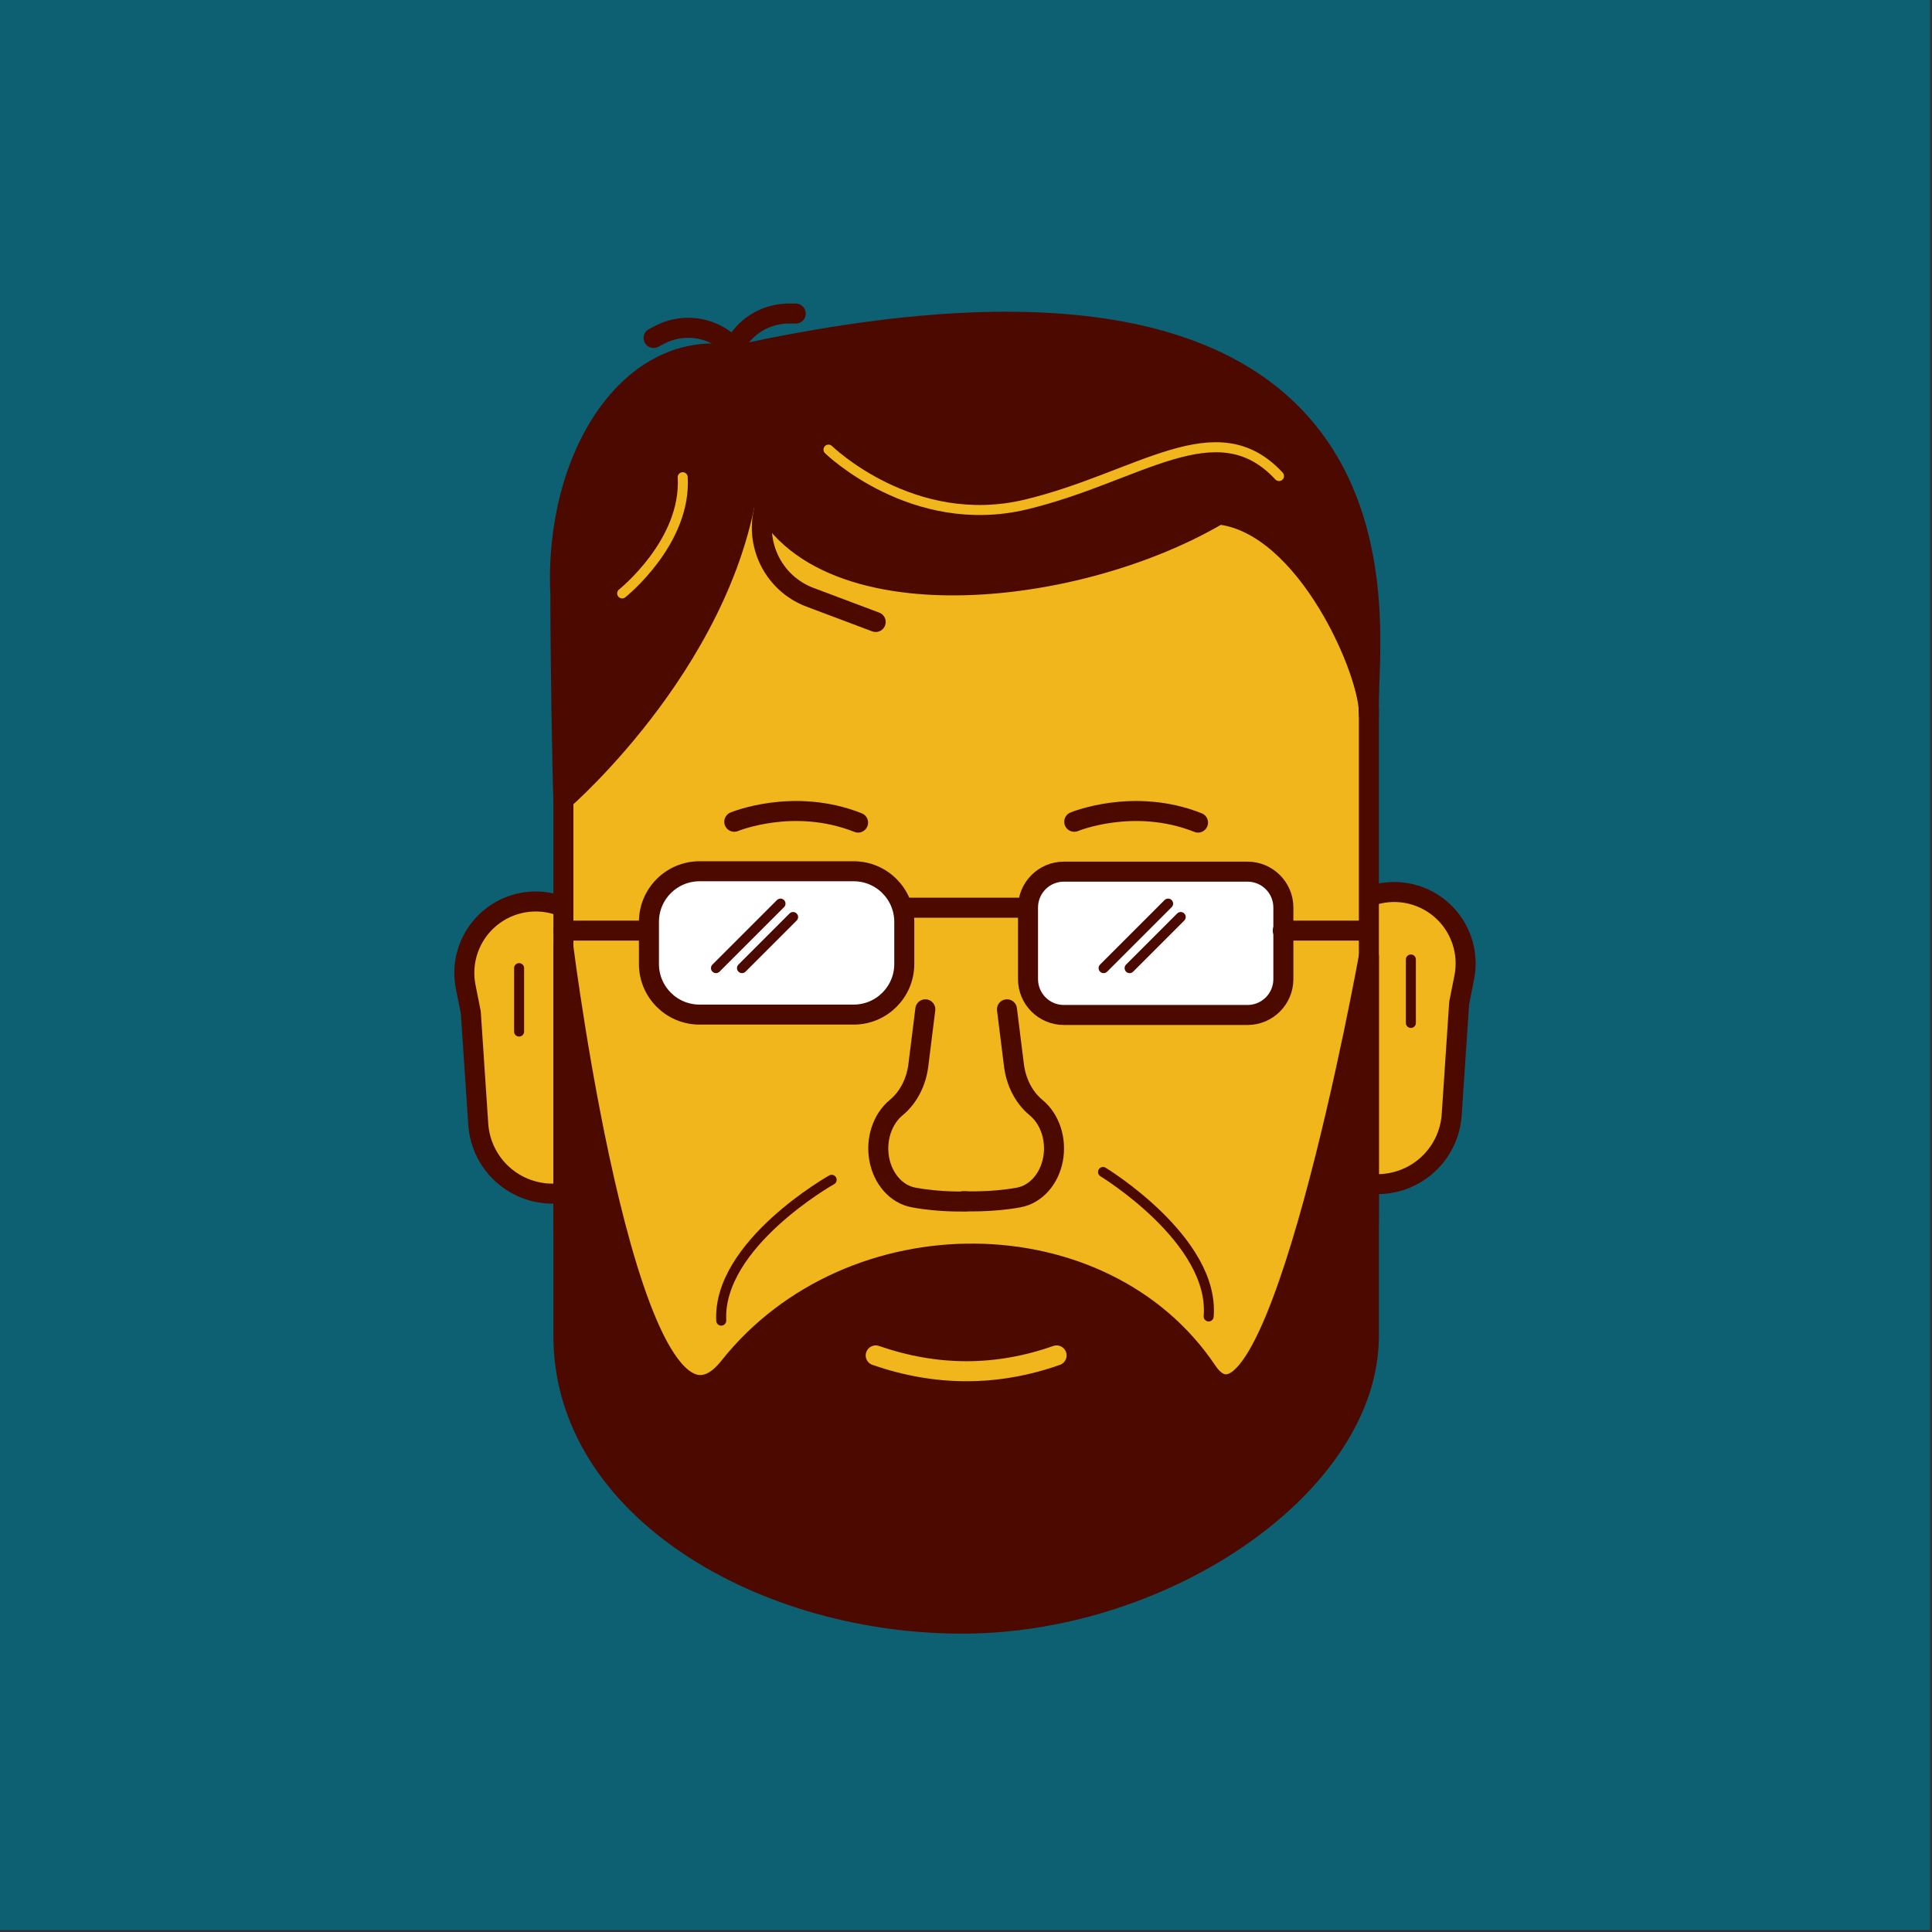<?xml version="1.0" encoding="utf-8"?>
<svg xmlns="http://www.w3.org/2000/svg" xmlns:serif="http://www.serif.com/" xmlns:xlink="http://www.w3.org/1999/xlink" width="100%" height="100%" viewBox="0 0 804 804" version="1.1" style="fill-rule:evenodd;clip-rule:evenodd;stroke-linecap:round;stroke-linejoin:round;stroke-miterlimit:1.5;">
  <rect x="0" y="0" width="804" height="804" fill="#333333" stroke="none"/>
  <rect id="JonE" x="0" y="0" width="803.15" height="803.15" style="fill:#0d6072;"/>
  <circle cx="401.575" cy="401.575" r="383.858" style="fill:#0d6072;"/>
  <g>
    <g>
      <g>
        <path d="M569.66,373.133c-0,0 0,0 0.001,-0c10.104,-3.833 21.493,-1.88 29.742,5.101c8.25,6.981 12.06,17.89 9.95,28.489c-1.266,6.366 -2.123,10.672 -2.123,10.672c-0,-0 -1.652,24.72 -3.106,46.492c-0.565,8.455 -4.571,16.309 -11.084,21.73c-6.512,5.421 -14.962,7.936 -23.38,6.957c0,0 -0,0 -0,0" style="fill:#f0b61c;stroke:#4c0900;stroke-width:8.33px;"/>
        <path d="M587.131,399.29l-0,26.402" style="fill:none;stroke:#4c0900;stroke-width:4.17px;"/>
      </g>
      <g>
        <path d="M233.49,377.082c-0,-0 -0.001,-0.001 -0.001,-0.001c-10.104,-3.833 -21.493,-1.88 -29.743,5.102c-8.249,6.981 -12.059,17.89 -9.95,28.489c1.267,6.365 2.124,10.671 2.124,10.671c-0,0 1.651,24.72 3.106,46.492c0.565,8.455 4.57,16.309 11.083,21.73c6.513,5.422 14.963,7.936 23.38,6.958c0.001,-0 0.001,-0 0.001,-0" style="fill:#f0b61c;stroke:#4c0900;stroke-width:8.33px;"/>
        <path d="M216.019,402.881l0,26.402" style="fill:none;stroke:#4c0900;stroke-width:4.17px;"/>
      </g>
      <path d="M234.461,510.683l0,-228.98c0,-44.45 17.658,-76.555 49.089,-107.986c31.431,-31.431 205.591,-31.431 237.021,-0c31.431,31.431 49.089,74.06 49.089,118.51l-0,-5.393l-0,218.456c-0,44.45 -17.658,87.079 -49.089,118.51c-31.43,31.431 -74.06,49.089 -118.51,49.089l-0.001,-0c-44.45,-0 -87.079,-17.658 -118.51,-49.089c-31.431,-31.431 -49.089,-74.06 -49.089,-118.51l0,5.393Z" style="fill:#f0b61c;stroke:#4c0900;stroke-width:8.33px;"/>
      <path d="M569.66,555.931c-0,61.571 -83.8,119.038 -167.599,119.737c-83.8,0.699 -167.6,-47.315 -167.6,-119.737c0,-161.872 0,-161.872 0,-161.872c0,0 28.374,225.912 68.992,174.796c50.597,-63.674 155.644,-62.649 198.788,1.651c28.582,42.596 67.419,-172.591 67.419,-172.591c-0,-0 -0,-0 -0,158.016Z" style="fill:#4c0900;"/>
      <clipPath id="_clip1">
        <path d="M569.66,555.931c-0,61.571 -83.8,119.038 -167.599,119.737c-83.8,0.699 -167.6,-47.315 -167.6,-119.737c0,-161.872 0,-161.872 0,-161.872c0,0 28.374,225.912 68.992,174.796c50.597,-63.674 155.644,-62.649 198.788,1.651c28.582,42.596 67.419,-172.591 67.419,-172.591c-0,-0 -0,-0 -0,158.016Z"/>
      </clipPath>
      <g clip-path="url(#_clip1)">
        <path d="M394.108,329.934c-10.063,0 -19.713,-3.997 -26.828,-11.112c-7.115,-7.115 -11.112,-16.766 -11.112,-26.828c-0,-0 -0,-0.001 -0,-0.002c-0,-14.722 -11.936,-26.658 -26.658,-26.658c-1.446,0 -2.904,0 -4.362,0c-17.131,0 -31.018,13.888 -31.018,31.018c0,9.149 0,19.462 0,29.693c0,15.04 -5.974,29.463 -16.609,40.098c-10.634,10.634 -25.057,16.608 -40.097,16.608c-0.858,0 -1.329,0 -1.329,0l-114.069,-43.472l38.522,-93.854l210.128,-41.846l34.319,14.22l34.319,-14.22l210.129,41.846l38.522,93.854l-114.069,43.472l-1.329,0c-15.04,0 -29.463,-5.974 -40.098,-16.608c-10.634,-10.635 -16.608,-25.058 -16.608,-40.098c-0,-10.231 -0,-20.544 -0,-29.693c-0,-17.13 -13.888,-31.018 -31.018,-31.018c-1.458,0 -2.917,0 -4.362,0c-14.723,0 -26.658,11.936 -26.658,26.658c0,0.001 0,0.002 0,0.002c0,10.062 -3.997,19.713 -11.112,26.828c-7.115,7.115 -16.765,11.112 -26.828,11.112l-21.775,0Z" style="fill:#ed5537;stroke:#ed5537;stroke-width:8.33px;"/>
        <path d="M364.429,564.056c25.088,8.702 50.176,8.839 75.264,0" style="fill:none;stroke:#f0b61c;stroke-width:8.33px;"/>
      </g>
      <path d="M569.66,555.931c-0,61.571 -83.8,119.038 -167.599,119.737c-83.8,0.699 -167.6,-47.315 -167.6,-119.737c0,-161.872 0,-161.872 0,-161.872c0,0 28.374,225.912 68.992,174.796c50.597,-63.674 155.644,-62.649 198.788,1.651c28.582,42.596 67.419,-172.591 67.419,-172.591c-0,-0 -0,-0 -0,158.016Z" style="fill:none;stroke:#4c0900;stroke-width:8.33px;"/>
      <g>
        <g>
          <g>
            <path d="M402.061,499.956c-0,0 -10.464,0.5 -21.931,-1.641c-7,-1.307 -12.627,-7.567 -14.205,-15.804c-1.578,-8.237 1.211,-16.79 7.041,-21.592c0,-0 0.001,-0 0.001,-0.001c4.979,-4.101 8.31,-10.479 9.2,-17.616c1.255,-10.063 2.903,-23.277 2.903,-23.277" style="fill:none;stroke:#4c0900;stroke-width:8.33px;"/>
            <path d="M400.872,499.888c0,0 11.653,0.568 23.119,-1.573c7,-1.307 12.627,-7.567 14.205,-15.804c1.579,-8.237 -1.21,-16.79 -7.041,-21.592c-0,-0 -0.001,-0 -0.001,-0.001c-4.979,-4.101 -8.31,-10.479 -9.2,-17.616c-1.255,-10.063 -2.903,-23.277 -2.903,-23.277" style="fill:none;stroke:#4c0900;stroke-width:8.33px;"/>
          </g>
        </g>
        <g>
          <path d="M376.313,383.625c-0,-11.618 -9.433,-21.051 -21.051,-21.051l-64.157,0c-11.619,0 -21.051,9.433 -21.051,21.051l-0,17.547c-0,11.618 9.432,21.051 21.051,21.051l64.157,-0c11.618,-0 21.051,-9.433 21.051,-21.051l-0,-17.547Z" style="fill:#fff;stroke:#4c0900;stroke-width:8.33px;stroke-linecap:butt;stroke-miterlimit:2;"/>
          <path d="M376.313,377.739l51.495,0" style="fill:none;stroke:#4c0900;stroke-width:8.33px;"/>
          <path d="M534.068,377.647c-0,-8.23 -6.682,-14.912 -14.913,-14.912l-76.435,0c-8.23,0 -14.912,6.682 -14.912,14.912l0,29.824c0,8.231 6.682,14.912 14.912,14.912l76.435,0c8.231,0 14.913,-6.681 14.913,-14.912l-0,-29.824Z" style="fill:#fff;stroke:#4c0900;stroke-width:8.33px;stroke-linecap:butt;stroke-miterlimit:2;"/>
          <path d="M459.024,487.724c0,-0 46.581,28.323 43.961,60.114" style="fill:none;stroke:#4c0900;stroke-width:4.17px;"/>
          <path d="M346.09,490.97c0,0 -47.502,26.749 -45.948,58.61" style="fill:none;stroke:#4c0900;stroke-width:4.17px;"/>
        </g>
      </g>
      <path d="M309.059,150.144c0,-0 0,-0 0,-0.001c-3.14,-6.012 -8.541,-10.53 -15.013,-12.561c-6.472,-2.03 -13.486,-1.406 -19.498,1.734c-1.581,0.826 -2.565,1.34 -2.565,1.34" style="fill:none;stroke:#4c0900;stroke-width:8.33px;"/>
      <path d="M302.668,156.065l-0,-0.001c-0,-6.783 2.694,-13.288 7.491,-18.084c4.796,-4.797 11.302,-7.492 18.085,-7.492c1.783,0 2.894,0 2.894,0" style="fill:none;stroke:#4c0900;stroke-width:8.33px;"/>
      <path d="M327.146,187.107c0,-0 -3.871,10.295 -8.119,21.595c-6.016,16.001 2.078,33.849 18.079,39.865c13.791,5.185 27.316,10.27 27.316,10.27" style="fill:none;stroke:#4c0900;stroke-width:8.33px;"/>
      <path d="M466.556,209.584c0,-0 -2.039,2.039 -4.994,4.994c-5.805,5.805 -13.678,9.066 -21.887,9.066c-8.209,0 -16.082,-3.261 -21.886,-9.066c-4.571,-4.571 -8.036,-8.035 -8.036,-8.035" style="fill:none;stroke:#4c0900;stroke-width:8.33px;"/>
      <path d="M234.461,332.811c0,0 71.165,-61.583 77.834,-139.45c11.648,67.663 129.78,59.076 194.903,20.739c36.714,4.097 63.198,66.463 62.462,83.355c-2.433,-27.801 37.859,-215.76 -263.613,-149.518c-43.763,-8.038 -75.456,42.054 -72.868,99.152c0,23.925 0.789,75.197 1.282,85.722Z" style="fill:#4c0900;stroke:#4c0900;stroke-width:8.33px;"/>
      <path d="M344.783,187.107c-0,-0 34.975,34.118 82.085,22.85c47.109,-11.269 79.354,-39.981 105.392,-11.857" style="fill:none;stroke:#f0b61c;stroke-width:4.17px;"/>
      <path d="M305.564,341.978c-0,-0 24.77,-10.303 51.515,0.346" style="fill:none;stroke:#4c0900;stroke-width:8.33px;"/>
      <path d="M447.042,341.978c-0,-0 24.77,-10.303 51.515,0.346" style="fill:none;stroke:#4c0900;stroke-width:8.33px;"/>
      <path d="M269.25,387.265l-34.789,-0" style="fill:none;stroke:#4c0900;stroke-width:8.33px;"/>
      <path d="M568.617,387.265l-34.79,-0" style="fill:none;stroke:#4c0900;stroke-width:8.33px;"/>
      <path d="M297.956,402.881l26.846,-26.846" style="fill:none;stroke:#4c0900;stroke-width:4.17px;"/>
      <path d="M459.266,402.881l26.845,-26.846" style="fill:none;stroke:#4c0900;stroke-width:4.17px;"/>
      <path d="M308.78,402.881l21.262,-21.262" style="fill:none;stroke:#4c0900;stroke-width:4.17px;"/>
      <path d="M470.089,402.881l21.262,-21.262" style="fill:none;stroke:#4c0900;stroke-width:4.17px;"/>
      <path d="M258.913,246.939c0,0 26.77,-21.269 25.191,-48.342" style="fill:none;stroke:#f0b61c;stroke-width:4.17px;"/>
    </g>
  </g>
</svg>